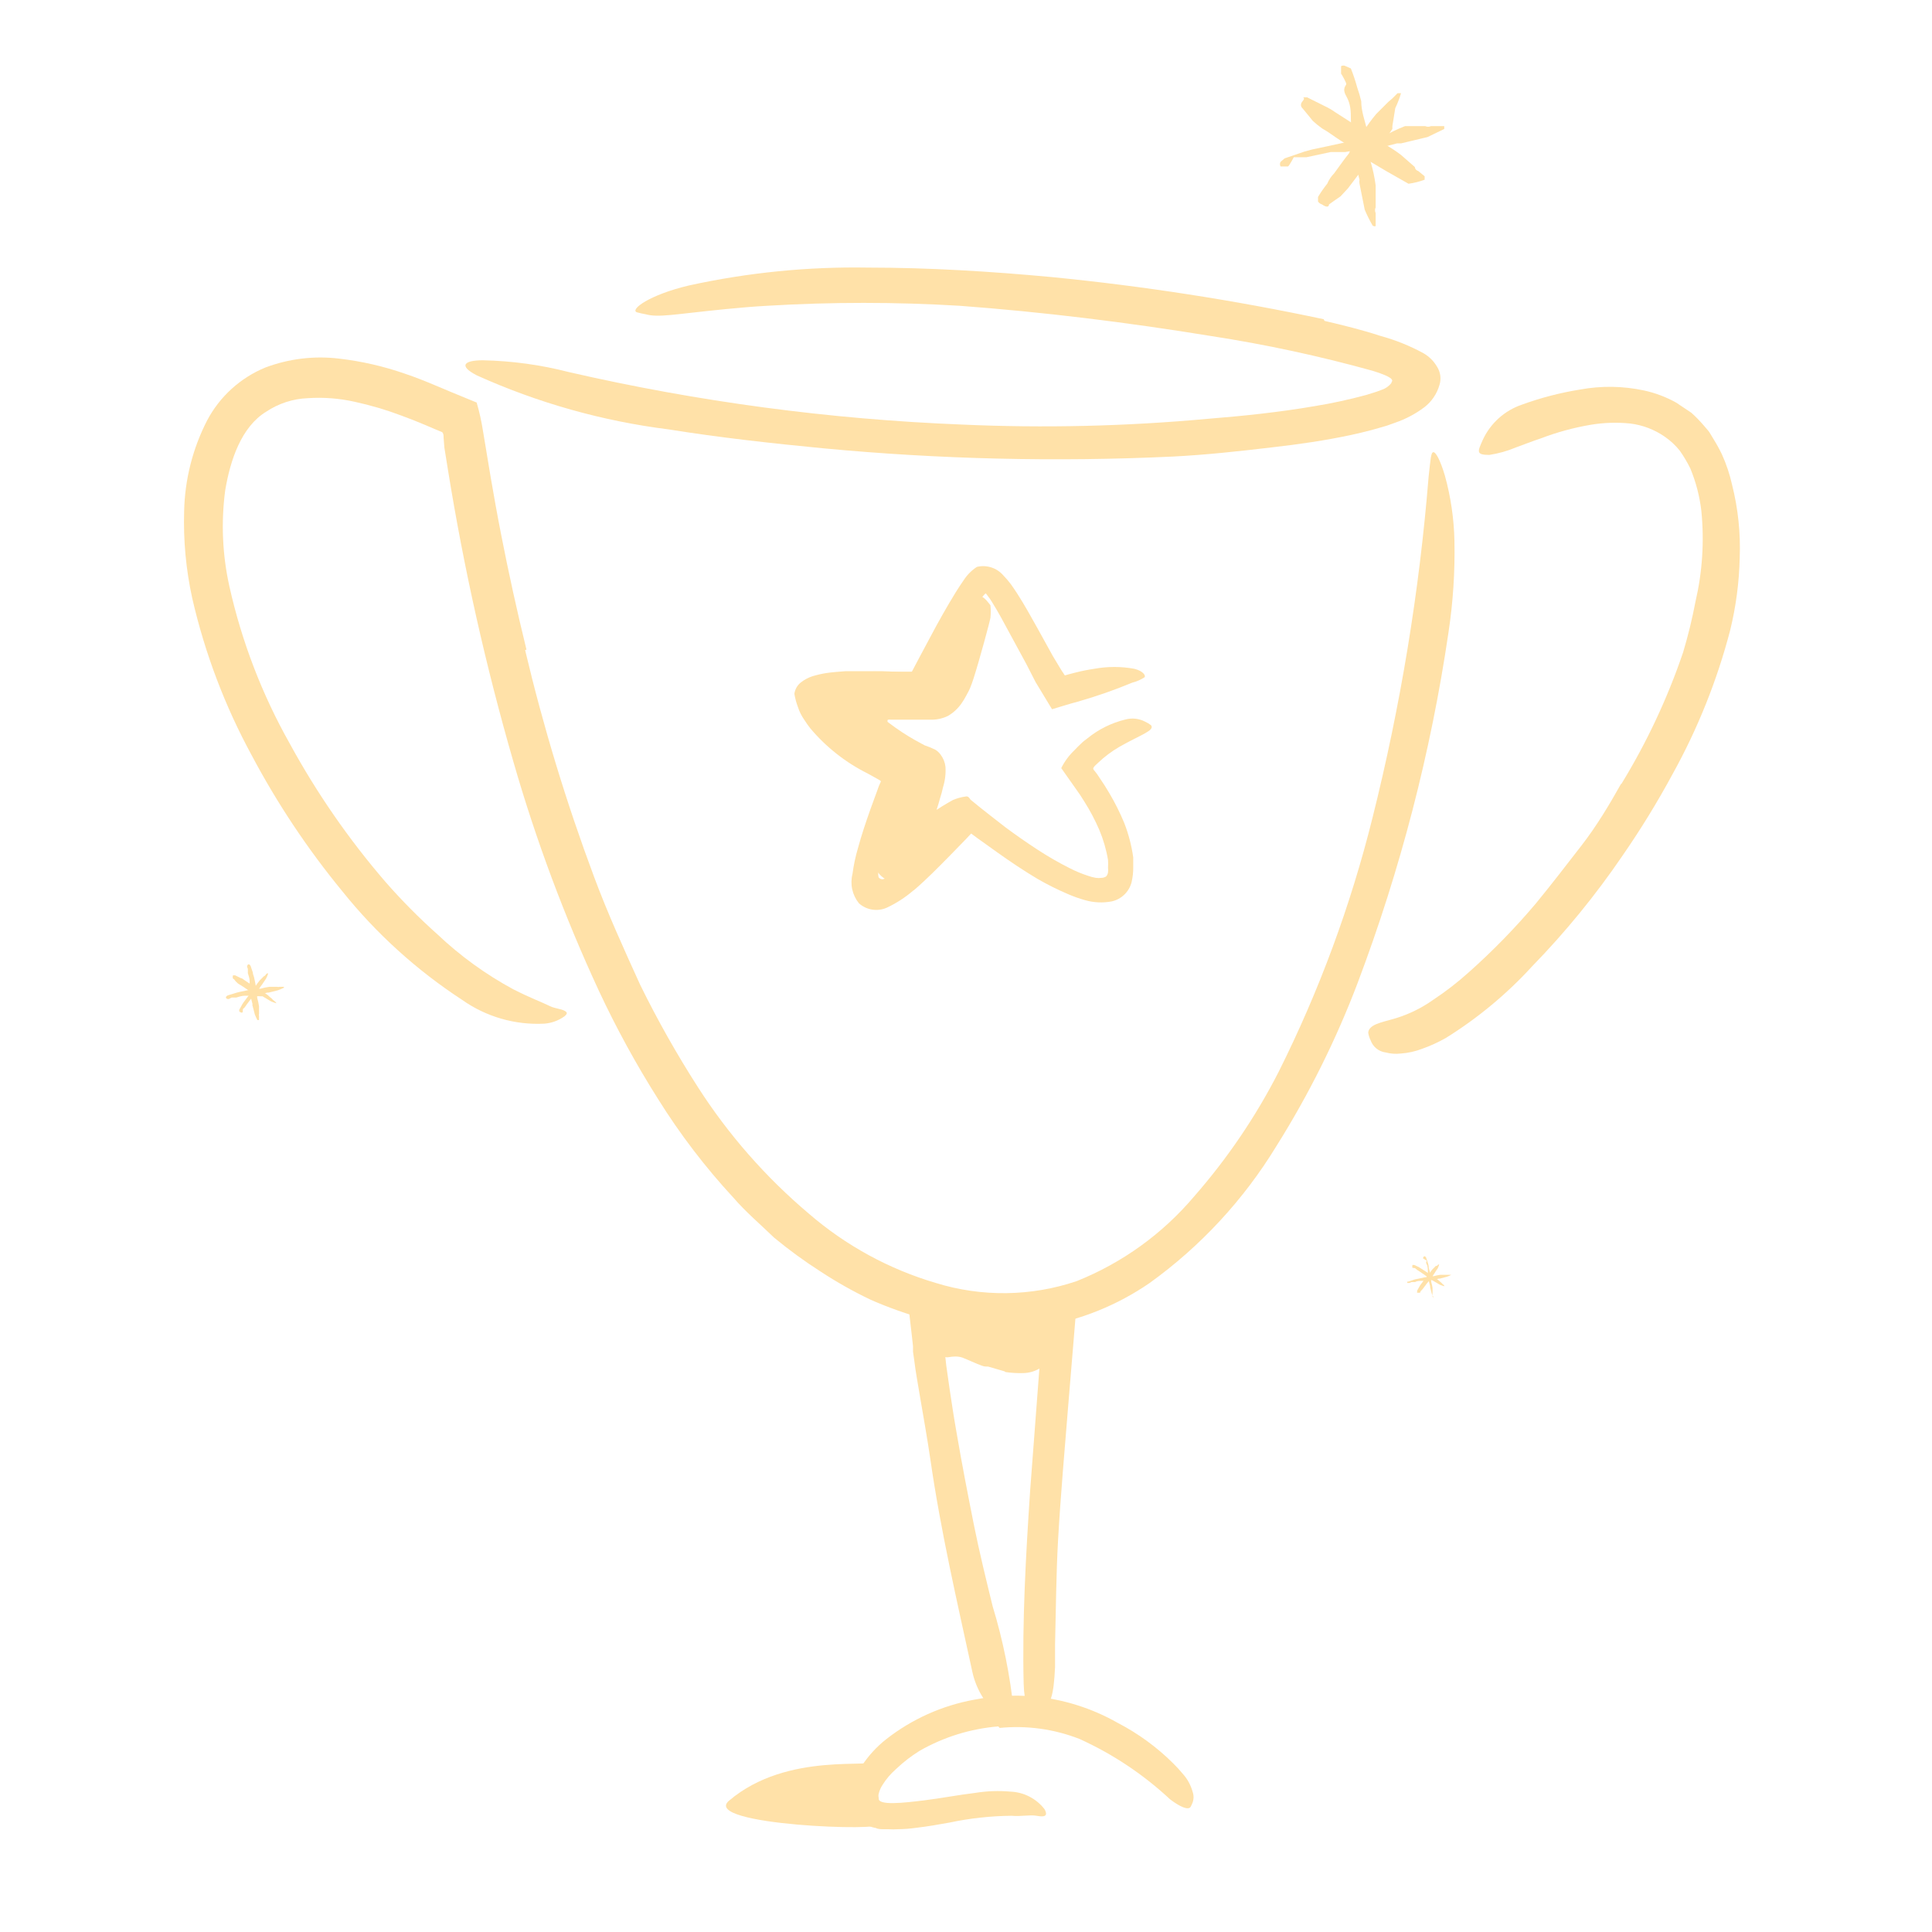 <svg width="400" height="400" viewBox="0 0 400 400" fill="none" xmlns="http://www.w3.org/2000/svg">
<path d="M208.031 283.938L204.594 282.938C204.188 282.938 203.781 282.938 203.375 282.781C201.969 282.281 200.594 281.594 199.219 281.063C198.613 280.874 197.975 280.81 197.344 280.875C196.531 280.875 195.625 281.406 194.969 280.406C194.313 279.406 196.531 271.938 197.344 271.969C198.993 272.07 200.549 272.77 201.719 273.938C202.563 274.719 203.563 274.438 204.5 274.688L207.625 275.563C208.25 275.563 208.875 275.875 209.5 275.969C210.409 276.139 211.341 276.139 212.25 275.969C212.884 275.721 213.398 275.241 213.688 274.625C213.727 274.505 213.78 274.39 213.844 274.281C213.844 274.094 213.844 274.688 215.438 276.406L216.438 277.594C217.594 278.875 218.156 280.219 217.5 281.156C216.888 282.097 216.056 282.873 215.076 283.418C214.095 283.962 212.996 284.259 211.875 284.281C210.621 284.32 209.366 284.247 208.125 284.063L208.031 283.938Z" fill="#FFE1A8"/>
<path d="M108.719 134.592C112.49 150.498 117.249 166.153 122.969 181.467C125.812 189.123 129.219 196.592 132.562 203.936C136.135 211.21 140.121 218.273 144.5 225.092C150.805 234.92 158.547 243.747 167.469 251.279C175.107 257.878 184.068 262.769 193.75 265.623C203.267 268.564 213.468 268.433 222.906 265.248C232.35 261.47 240.721 255.428 247.281 247.654C254.143 239.812 260.01 231.153 264.75 221.873C273.124 205.127 279.632 187.511 284.156 169.342C289.969 146.15 293.857 122.518 295.781 98.686C296.188 95.061 296.25 93.686 296.75 93.623C297.25 93.561 298.188 95.217 299.156 98.498C300.368 102.889 301.03 107.413 301.125 111.967C301.257 118.356 300.839 124.744 299.875 131.061C296.235 155.777 289.948 180.031 281.125 203.404C276.639 215.239 270.987 226.597 264.25 237.311C257.489 248.404 248.574 258.031 238.031 265.623C231.371 270.21 223.787 273.282 215.813 274.623C211.788 275.306 207.7 275.537 203.625 275.311C199.59 274.943 195.596 274.221 191.688 273.154C187.804 272.087 184.002 270.74 180.313 269.123C176.703 267.406 173.216 265.443 169.875 263.248C166.538 261.111 163.334 258.774 160.281 256.248C157.438 253.498 154.406 250.936 151.844 247.967C146 241.653 140.768 234.8 136.219 227.498C131.678 220.316 127.597 212.853 124 205.154C116.896 189.84 110.983 174.002 106.313 157.779C100.571 137.917 96.041 117.723 92.75 97.311L92 92.654L91.844 90.623C91.844 90.248 91.844 89.717 91.531 89.467L90.25 88.936L87.906 87.936C86.344 87.279 84.781 86.654 83.156 86.061C79.992 84.865 76.743 83.904 73.438 83.186C70.261 82.475 66.998 82.222 63.75 82.436C60.66 82.556 57.664 83.53 55.094 85.248C50 88.373 47.688 95.154 46.625 101.529C45.747 108.165 46.043 114.903 47.5 121.436C50.048 132.834 54.26 143.795 60 153.967C65.573 164.183 72.215 173.778 79.812 182.592C83.187 186.448 86.798 190.09 90.625 193.498C95.315 197.937 100.569 201.741 106.25 204.811C109.875 206.654 111.938 207.373 113.938 208.342C114.844 208.779 116.125 208.873 116.844 209.248C117.563 209.623 117.469 209.904 116.844 210.436C115.63 211.3 114.204 211.819 112.719 211.936C106.638 212.254 100.627 210.515 95.656 206.998C86.261 200.864 77.897 193.281 70.875 184.529C63.702 175.804 57.42 166.382 52.125 156.404C46.562 146.182 42.419 135.247 39.812 123.904C38.507 117.966 37.94 111.888 38.125 105.811C38.268 99.282 39.892 92.87 42.875 87.061C45.489 82.106 49.757 78.224 54.938 76.092C59.809 74.258 65.051 73.625 70.219 74.248C74.861 74.787 79.43 75.835 83.844 77.373C86 78.092 88.094 78.936 90.094 79.779L93.219 81.092L98.688 83.342C99.253 85.28 99.692 87.253 100 89.248L100.563 92.623L101.563 98.654C102.25 102.654 102.969 106.686 103.75 110.654C105.313 118.654 107.063 126.602 109 134.498L108.719 134.592Z" fill="#FFE1A8"/>
<path d="M335.687 162.31C340.942 153.727 345.229 144.588 348.469 135.06C349.503 131.606 350.358 128.102 351.031 124.56C352.46 118.419 352.872 112.085 352.25 105.81C351.9 102.781 351.133 99.816 349.969 96.998C349.337 95.713 348.606 94.48 347.781 93.31C346.89 92.191 345.837 91.212 344.656 90.404C342.536 88.934 340.091 88.001 337.531 87.685C334.824 87.41 332.092 87.494 329.406 87.935C325.841 88.534 322.345 89.487 318.969 90.779C317.25 91.341 315.531 92.029 313.812 92.654C312.06 93.387 310.223 93.901 308.344 94.185C305.5 94.185 305.937 93.466 307 91.06C307.785 89.361 308.908 87.84 310.299 86.588C311.691 85.337 313.322 84.381 315.094 83.779C318.996 82.359 323.025 81.312 327.125 80.654C331.511 79.843 336.014 79.907 340.375 80.841C342.717 81.349 344.971 82.202 347.062 83.373L350.187 85.466C351.086 86.276 351.931 87.142 352.719 88.06C353.094 88.529 353.531 88.966 353.875 89.435L354.781 90.935C355.411 91.945 355.984 92.988 356.5 94.06C357.411 96.066 358.112 98.16 358.594 100.31C359.852 105.28 360.389 110.406 360.188 115.529C360.074 120.564 359.413 125.573 358.219 130.466C355.501 140.888 351.479 150.926 346.25 160.341C343.132 166.108 339.699 171.7 335.969 177.091C330.399 185.279 324.125 192.964 317.219 200.06C311.966 205.8 305.951 210.794 299.344 214.904C297.767 215.797 296.115 216.55 294.406 217.154C293.003 217.69 291.529 218.016 290.031 218.122C288.985 218.245 287.925 218.17 286.906 217.904C286.205 217.818 285.541 217.538 284.989 217.097C284.438 216.655 284.019 216.069 283.781 215.404C283.535 214.912 283.366 214.385 283.281 213.841C283.281 213.029 284 212.435 284.969 212.029C285.938 211.622 287.281 211.31 289 210.81C291.747 209.967 294.343 208.69 296.688 207.029C299.318 205.291 301.815 203.358 304.156 201.247C309.114 196.834 313.751 192.072 318.031 186.997C321.156 183.185 324.281 179.122 327.406 175.091C330.531 171.06 333.156 166.685 335.625 162.279L335.687 162.31Z" fill="#FFE1A8"/>
<path d="M215.625 278.125V277.719C215.625 277.719 215.812 277.188 215.625 277.344H215.312H215.125H214.5C212.508 277.575 210.505 277.7 208.5 277.719C204.625 277.719 200.812 277.531 197.031 277.219L195.437 277.063V278.312L195.906 282.656L196.594 287.5C197.062 290.625 197.531 293.75 198.094 296.875C199.156 303.125 200.375 309.375 201.656 315.812C202.781 321.406 204.156 327 205.5 332.5C207.673 339.632 209.149 346.958 209.906 354.375C209.906 357.281 208.125 356.375 206.312 354.813C203.787 352.504 202.04 349.469 201.312 346.125C198.187 331.719 194.781 317.125 192.625 302.156C191.969 297.688 191.156 293.156 190.375 288.562C190 286.25 189.562 283.969 189.281 281.625L189.031 279.875V278.75L188.875 277.313L188.25 271.875C188.25 271.281 188.25 270.625 188.25 270.094L194.125 270.813L198.812 271.25C201.094 271.438 203.344 271.563 205.594 271.594C207.814 271.658 210.037 271.595 212.25 271.406C212.795 271.376 213.338 271.314 213.875 271.219C214.821 271.148 215.745 270.893 216.594 270.469C217.594 270 218.5 269.656 219.719 269.063C220.937 268.469 222 267.875 222.844 267.375L223.031 267.812C223.076 267.911 223.099 268.017 223.099 268.125C223.099 268.233 223.076 268.339 223.031 268.438C222.406 275.844 221.812 283.281 221.187 290.719C220.437 300.094 219.594 309.469 219.062 318.844C218.656 326.094 218.625 333.25 218.438 340.438C218.438 342 218.438 343.562 218.438 345.156C218.156 351.062 217.562 352.906 215.719 354.063C215.313 354.347 214.884 354.598 214.438 354.813C213.031 355.281 212.062 352.781 211.937 348.563C211.625 335.688 212.375 322.156 213.281 308.594C214.031 298.594 214.813 288.531 215.563 278.469L215.625 278.125Z" fill="#FFE1A8"/>
<path d="M206.688 357.437C200.944 357.905 195.375 359.634 190.375 362.499C188.638 363.583 187.015 364.839 185.531 366.249C184.422 367.216 183.463 368.343 182.688 369.593C182.345 370.121 182.092 370.702 181.938 371.312C181.85 371.629 181.85 371.964 181.938 372.281C181.656 373.906 187.25 373.249 191.313 372.749C194.844 372.312 198.375 371.624 202 371.187C204.387 370.804 206.811 370.72 209.219 370.937C210.584 370.992 211.921 371.345 213.135 371.971C214.35 372.598 215.413 373.482 216.25 374.562C217.156 376.187 216 376.187 214.594 375.937C213.188 375.687 211.469 376.124 209.406 375.937C205.099 375.978 200.807 376.449 196.594 377.343C194.344 377.749 192.031 378.156 189.625 378.437C188.393 378.611 187.151 378.705 185.906 378.718C185.24 378.765 184.572 378.765 183.906 378.718H182.844C182.531 378.718 181.781 378.718 181.344 378.468C180.288 378.299 179.297 377.85 178.473 377.169C177.649 376.487 177.021 375.598 176.656 374.593L176.375 373.249V371.874C176.357 371.041 176.462 370.209 176.688 369.406C176.875 368.718 177.188 368.062 177.438 367.406C177.688 366.749 178.063 366.218 178.406 365.624C179.784 363.519 181.493 361.651 183.469 360.093C188.788 355.927 195.04 353.117 201.688 351.906C205.709 351.116 209.821 350.885 213.906 351.218C220.077 351.772 226.056 353.648 231.438 356.718C235.637 358.897 239.483 361.7 242.844 365.031C243.582 365.754 244.28 366.515 244.938 367.312C245.862 368.354 246.535 369.594 246.906 370.937C247.179 371.673 247.179 372.482 246.906 373.218C246.789 373.518 246.653 373.81 246.5 374.093C246.031 374.843 244.313 374.093 242.25 372.531C236.72 367.373 230.387 363.152 223.5 360.031C218.247 357.977 212.582 357.195 206.969 357.749L206.688 357.437Z" fill="#FFE1A8"/>
<path d="M181.438 377.625C184.563 379.281 144.875 377.938 150.938 372.813C163.094 362.469 181.094 366.312 181.438 364.531C181.438 364.531 179.344 373.719 181.438 377.625Z" fill="#FFE1A8"/>
<path d="M198.812 126.625C199 124.875 200.594 123.5 203.031 123.5C203.813 123.5 204.875 125.125 205.063 125.312C205.148 126.165 205.148 127.023 205.063 127.875C205.063 128.25 202.688 137 201.594 140.375C201.375 141.062 201.125 141.781 200.813 142.531L200.531 143.125L200.062 144C199.756 144.584 199.411 145.148 199.031 145.687C198.292 146.737 197.332 147.612 196.219 148.25C195.069 148.797 193.803 149.054 192.531 149H190.844C189.406 149 188.25 149 186.938 149H184.375C184.251 148.973 184.124 148.973 184 149C183.813 149 183.75 149 183.75 149.25C183.736 149.312 183.736 149.376 183.75 149.438L184.031 149.656C185.779 150.99 187.617 152.201 189.531 153.281L191.437 154.313C192.175 154.555 192.896 154.848 193.594 155.188C194.051 155.455 194.445 155.817 194.75 156.25C195.302 156.979 195.647 157.842 195.75 158.75C195.84 160.175 195.671 161.604 195.25 162.969C195.083 163.75 194.874 164.522 194.625 165.281L194.25 166.594C193.188 170.094 191.969 173.406 191.625 174.156L190.344 176.875L189.781 178.125C189.781 178.313 189.625 178.5 189.594 178.531H188.812L187.312 178.125C186.656 178.125 186.625 177.938 186.25 177.938C185.951 177.875 185.643 177.875 185.344 177.938C185.188 177.938 185.344 178.094 185.156 177.75C185.109 177.663 185.031 177.596 184.938 177.562L181.813 175.031L182.031 174.844C183.014 174.005 184.058 173.243 185.156 172.563L187.844 170.875C188.307 170.481 188.851 170.192 189.437 170.031C190.727 169.8 191.928 169.216 192.906 168.344C194.328 167.363 195.798 166.455 197.312 165.625C198.151 165.269 199.034 165.027 199.937 164.906C200.75 164.719 201.063 165.906 200.938 166.156C200.5 166.906 201.312 167 201.656 167.344C201.779 167.463 201.885 167.6 201.969 167.75C201.969 168 195.125 175.406 194.312 176.063L192.438 177.594C191.223 178.569 190.065 179.613 188.969 180.719H188.781C188.406 180.406 189.219 181.063 189.094 181.031C188.436 181.8 187.549 182.337 186.563 182.562C186.21 182.613 185.852 182.613 185.5 182.562C184.561 182.549 183.646 182.255 182.875 181.719C182.329 181.325 181.872 180.821 181.533 180.24C181.194 179.659 180.98 179.013 180.906 178.344C180.874 178.084 180.874 177.822 180.906 177.562C180.906 176.906 180.906 176.969 180.906 176.781V176.125L181.313 174.469L181.875 171.875L182.719 168.75C182.96 167.913 183.296 167.105 183.719 166.344C183.945 165.71 184.132 165.063 184.281 164.406L184.75 162.563C184.75 162.094 184.75 162.219 184.75 162.125C184.594 161.906 184.312 162.125 184.375 162.125L183.875 161.781L183.031 161.281L181.406 160.219C180.322 159.53 179.352 158.676 178.531 157.688L178.25 157.406L177.719 156.969L176.625 156.25C173.807 154.406 171.419 151.975 169.625 149.125C169.07 148.074 168.77 146.907 168.75 145.719C168.791 145.087 168.928 144.465 169.156 143.875C169.42 143.359 169.746 142.876 170.125 142.438L170.812 141.937C173.508 140.084 176.698 139.083 179.969 139.062C180.676 139.016 181.386 139.016 182.094 139.062H184.375C185.688 139.062 186.969 139.062 188.25 139.062H190.188H191.313C191.376 139.093 191.444 139.11 191.514 139.112C191.584 139.114 191.654 139.101 191.719 139.075C191.784 139.048 191.842 139.008 191.891 138.958C191.939 138.907 191.976 138.847 192 138.781C192.092 138.646 192.166 138.499 192.219 138.344C192.457 137.835 192.665 137.314 192.844 136.781C193.219 135.875 195.969 131.156 196.344 129.813C196.656 129.219 198.75 127.344 198.812 126.625Z" fill="#FFE1A8"/>
<path d="M189.094 184.372C187.449 185.789 185.62 186.977 183.656 187.903C182.707 188.337 181.652 188.486 180.62 188.33C179.588 188.175 178.623 187.723 177.844 187.028C177.159 186.188 176.681 185.199 176.448 184.141C176.215 183.083 176.232 181.984 176.5 180.934C176.735 179.137 177.111 177.36 177.625 175.622C178.375 172.841 179.281 170.184 180.219 167.528L181.656 163.591C181.85 162.979 182.09 162.384 182.375 161.809C182.375 161.622 182.062 161.528 181.906 161.403L179.656 160.153C175.088 157.876 171.035 154.685 167.75 150.778C167.326 150.236 166.93 149.673 166.562 149.091C165.963 148.252 165.499 147.324 165.187 146.341C164.861 145.47 164.62 144.57 164.469 143.653C164.586 142.747 165.045 141.921 165.75 141.341C166.492 140.741 167.34 140.285 168.25 139.997C169.192 139.713 170.153 139.493 171.125 139.341C172.469 139.153 173.75 139.059 175.031 138.966C177.594 138.966 180.094 138.966 182.594 138.966C184.601 139.001 186.605 139.158 188.594 139.434L189.062 138.559L190.281 136.247L192.719 131.684C194.375 128.559 196.031 125.622 197.875 122.622C198.406 121.778 198.844 121.091 199.5 120.153C200.211 119.043 201.148 118.095 202.25 117.372C203.234 117.131 204.266 117.168 205.231 117.477C206.196 117.785 207.057 118.355 207.719 119.122C208.303 119.72 208.846 120.357 209.344 121.028C209.812 121.653 210.156 122.247 210.594 122.872C212.156 125.309 213.5 127.747 214.844 130.153L217.969 135.809L219.625 138.559L219.937 139.059L220.125 139.309C220.225 139.495 220.34 139.673 220.469 139.841L221.219 139.622L222.656 139.247C223.944 138.92 225.248 138.66 226.562 138.466C229.3 137.963 232.106 137.963 234.844 138.466C236.656 138.903 237.312 139.903 236.937 140.247C236.157 140.743 235.303 141.113 234.406 141.341C230.726 142.871 226.959 144.186 223.125 145.278C221.656 145.653 219.594 146.309 217.812 146.841L214.406 141.216L212.5 137.497L208.938 130.934C207.781 128.778 206.625 126.622 205.406 124.684C205.137 124.225 204.834 123.786 204.5 123.372C204.38 123.175 204.232 122.996 204.063 122.841C204.063 122.841 204.062 122.841 203.687 123.216C203.312 123.591 202.594 124.872 202.063 125.747C201 127.497 199.937 129.278 198.937 131.091L195.812 136.591L194.281 139.372L193.438 140.903L192.156 143.372L191.562 144.497L187.812 144.028L185.5 143.747C184.083 143.747 182.667 143.747 181.25 143.747C178.454 143.656 175.655 143.771 172.875 144.091H171.875H171.406L170.75 144.309C170.531 144.309 170.281 144.559 170.344 144.809L170.656 145.466C171.188 146.332 171.783 147.157 172.437 147.934C173.315 148.931 174.265 149.861 175.281 150.716C177.029 152.21 178.912 153.539 180.906 154.684L184.031 156.434C184.656 156.747 185.656 157.372 186.437 157.872C187.205 158.394 187.936 158.969 188.625 159.591L186.875 164.122L185.812 166.997C185.094 168.872 184.437 170.809 183.812 172.716C183.187 174.622 182.625 176.559 182.156 178.466L181.906 179.559V180.247C181.797 180.699 181.797 181.17 181.906 181.622C182.033 181.808 182.224 181.942 182.442 182C182.66 182.057 182.891 182.034 183.094 181.934C183.554 181.773 183.986 181.541 184.375 181.247C184.594 181.247 185.469 180.403 186.188 179.778C186.906 179.153 187.656 178.497 188.375 177.809C191.25 175.091 194.031 172.184 196.812 169.309L200.625 165.309L202.969 167.216L205.031 168.841L208.156 171.278C210.312 172.872 212.5 174.403 214.75 175.872C216.953 177.316 219.238 178.631 221.594 179.809C222.733 180.386 223.913 180.877 225.125 181.278C225.692 181.488 226.278 181.645 226.875 181.747C227.279 181.805 227.69 181.805 228.094 181.747C228.415 181.735 228.728 181.638 229 181.466C229.226 181.225 229.369 180.918 229.406 180.591C229.438 180.268 229.438 179.944 229.406 179.622C229.436 179.101 229.436 178.58 229.406 178.059C229.046 175.913 228.438 173.815 227.594 171.809C226.709 169.761 225.664 167.786 224.469 165.903C223.906 164.966 223.281 164.059 222.625 163.153L219.719 159.028C220.409 157.636 221.34 156.377 222.469 155.309C223.094 154.622 223.375 154.403 223.813 153.966C224.25 153.528 224.656 153.216 225.094 152.903C227.4 151.014 230.103 149.668 233 148.966C234.361 148.597 235.811 148.753 237.062 149.403C237.506 149.606 237.925 149.858 238.312 150.153C239.156 151.247 236.156 152.122 231.812 154.591C230.195 155.523 228.695 156.646 227.344 157.934L226.844 158.403L226.594 158.653L226.406 158.934C226.25 159.091 226.406 159.216 226.406 159.341C226.925 159.948 227.395 160.596 227.812 161.278C228.469 162.216 229.062 163.184 229.656 164.184C230.847 166.19 231.892 168.278 232.781 170.434C233.666 172.72 234.285 175.101 234.625 177.528C234.625 178.184 234.625 178.809 234.625 179.528C234.638 180.58 234.522 181.629 234.281 182.653C234.03 183.627 233.515 184.513 232.793 185.213C232.07 185.913 231.169 186.401 230.188 186.622C228.35 186.975 226.455 186.89 224.656 186.372C223.429 186.03 222.229 185.602 221.062 185.091C218.919 184.174 216.832 183.131 214.812 181.966C211.875 180.216 209.094 178.341 206.375 176.403C203.656 174.466 200 171.872 201.125 172.528L200.906 172.747L200.062 173.653L196.594 177.216C194.25 179.591 191.938 181.966 189.25 184.278L189.094 184.372Z" fill="#FFE1A8"/>
<path d="M51.156 200.187C51.156 200.187 51.156 199.844 51.344 199.688C51.393 199.667 51.446 199.656 51.5 199.656C51.554 199.656 51.607 199.667 51.656 199.688L51.875 199.969L52.344 201.344C52.344 201.656 52.5 202 52.594 202.312C52.688 202.625 52.875 203.688 53 204.344C53.015 204.5 53.015 204.657 53 204.813C53.038 205.329 53.121 205.842 53.25 206.344C53.25 206.344 53.25 206.531 53.25 206.594C53.411 207.158 53.536 207.732 53.625 208.313V209.687C53.639 209.717 53.646 209.749 53.646 209.781C53.646 209.814 53.639 209.846 53.625 209.875C53.577 210.017 53.577 210.171 53.625 210.313C53.625 210.5 53.625 210.687 53.625 210.906C53.64 210.999 53.64 211.094 53.625 211.188H53.438C53.438 211.188 53.438 211.188 53.281 211.188C53.081 210.803 52.904 210.406 52.75 210C52.75 210 52.344 208.375 52.281 208.219C52.219 208.062 52.281 208 52.281 207.906C52.281 207.812 51.938 206.594 51.938 206.531C51.905 206.261 51.905 205.989 51.938 205.719C51.824 205.266 51.74 204.807 51.688 204.344C51.702 204.104 51.702 203.864 51.688 203.625V203.125C51.688 202.563 51.469 202 51.312 201.469C51.328 201.167 51.328 200.864 51.312 200.563C51.312 200.563 51.188 200.281 51.156 200.187Z" fill="#FFE1A8"/>
<path d="M47.344 206.844C47.188 206.844 47 206.844 46.812 206.656C46.792 206.607 46.781 206.554 46.781 206.5C46.781 206.446 46.792 206.393 46.812 206.344C46.902 206.244 47.008 206.159 47.125 206.094L48.562 205.656C48.89 205.544 49.224 205.45 49.562 205.375L51.656 204.938H52.125C52.673 204.902 53.217 204.818 53.75 204.688C53.75 204.688 53.938 204.688 54 204.688C54.582 204.511 55.178 204.386 55.781 204.312H57.219H57.406C57.548 204.36 57.702 204.36 57.844 204.312H58.469H58.781C58.781 204.312 58.781 204.313 58.781 204.5C58.374 204.7 57.957 204.877 57.531 205.031L55.656 205.5H55.375L53.938 205.875C53.657 205.905 53.374 205.905 53.094 205.875H53.125C52.656 205.875 52.156 206.063 51.688 206.156H50.938H50.656C50.062 206.156 49.469 206.375 48.906 206.531H47.969C47.969 206.531 47.438 206.781 47.344 206.844Z" fill="#FFE1A8"/>
<path d="M48.375 202.685C48.219 202.685 48.156 202.466 48.188 202.185C48.219 201.903 48.188 201.935 48.375 201.935H48.688L49.906 202.528C50.188 202.528 50.438 202.841 50.719 202.997L52.312 204.06L52.656 204.31C53.015 204.626 53.402 204.908 53.812 205.153H54.031C54.514 205.393 54.974 205.675 55.406 205.997C55.715 206.295 56.038 206.576 56.375 206.841C56.4 206.905 56.438 206.962 56.486 207.011C56.535 207.059 56.593 207.097 56.656 207.122L57.062 207.466C57.132 207.537 57.185 207.622 57.219 207.716C56.833 207.612 56.457 207.476 56.094 207.31C56.094 207.31 54.781 206.528 54.625 206.435C54.541 206.401 54.465 206.347 54.406 206.278L53.125 206.247C52.904 206.109 52.695 205.952 52.5 205.778C52.133 205.546 51.779 205.296 51.438 205.028L50.875 204.653C50.875 204.653 50.031 204.06 49.562 203.81C49.094 203.56 49.031 203.341 48.906 203.278C48.781 203.216 48.469 202.685 48.375 202.685Z" fill="#FFE1A8"/>
<path d="M50.25 209.562C50.25 209.562 50.031 209.781 49.781 209.562C49.729 209.549 49.68 209.526 49.638 209.494C49.595 209.462 49.559 209.421 49.531 209.375C49.531 209.375 49.531 209.156 49.531 209.063L50.156 207.938C50.305 207.686 50.472 207.446 50.656 207.219L51.719 205.781L52 205.469C52.316 205.135 52.608 204.78 52.875 204.406C52.875 204.406 52.875 204.406 52.875 204.219C53.146 203.78 53.449 203.363 53.781 202.969C54.062 202.719 54.344 202.406 54.625 202.125C54.752 202.091 54.862 202.013 54.938 201.906C55.027 201.761 55.144 201.633 55.281 201.531H55.531C55.415 201.897 55.269 202.252 55.094 202.594L54.188 203.938L54.031 204.125L53.344 205.156C53.212 205.354 53.055 205.533 52.875 205.688L52.094 206.625L51.719 207.125C51.438 207.531 51.094 207.906 50.844 208.313C50.594 208.719 50.375 208.781 50.312 208.906C50.25 209.031 50.281 209.375 50.25 209.562Z" fill="#FFE1A8"/>
<path d="M294.625 260.531C294.625 260.531 294.625 260.281 294.812 260.125C294.893 260.094 294.982 260.094 295.062 260.125L295.25 260.344C295.25 260.344 295.5 261.125 295.594 261.375C295.686 261.617 295.749 261.869 295.781 262.125C295.781 262.625 296 263.156 296.125 263.656C296.25 264.156 296.125 263.875 296.125 264C296.157 264.4 296.22 264.797 296.313 265.188C296.313 265.188 296.313 265.188 296.313 265.375C296.439 265.794 296.533 266.223 296.594 266.656V267.719C296.571 267.768 296.56 267.821 296.56 267.875C296.56 267.929 296.571 267.982 296.594 268.031C296.594 268.031 296.594 268.344 296.594 268.469C296.711 268.536 296.808 268.633 296.875 268.75C296.875 268.75 296.469 267.938 296.438 267.875L296.094 266.5C296.081 266.428 296.081 266.354 296.094 266.281C296.094 266.281 295.813 265.281 295.813 265.219C295.782 265.022 295.782 264.822 295.813 264.625L295.625 263.563V263.031C295.625 263.031 295.625 262.156 295.375 261.75C295.125 261.344 295.375 261.188 295.375 261.063C295.375 260.938 294.656 260.594 294.625 260.531Z" fill="#FFE1A8"/>
<path d="M291.781 265.625C291.781 265.625 291.5 265.625 291.375 265.625C291.353 265.581 291.342 265.533 291.342 265.484C291.342 265.436 291.353 265.387 291.375 265.344H291.594L292.687 264.969C292.94 264.877 293.202 264.814 293.469 264.781L295.062 264.438H295.406C295.818 264.4 296.226 264.327 296.625 264.219H296.844C297.283 264.089 297.733 263.995 298.187 263.938H299.25C299.25 263.938 299.25 263.938 299.406 263.938C299.562 263.938 299.656 263.938 299.75 263.938H300.219H300.469C300.173 264.109 299.858 264.245 299.531 264.344L298.125 264.719H297.906L296.812 265C296.595 265.033 296.374 265.033 296.156 265C295.798 265.095 295.432 265.158 295.062 265.188H294.531H294.281C293.844 265.188 293.406 265.188 292.969 265.438H292.25C292.25 265.438 291.844 265.625 291.781 265.625Z" fill="#FFE1A8"/>
<path d="M292.563 262.497C292.406 262.497 292.375 262.497 292.406 262.122C292.438 261.747 292.406 261.903 292.563 261.903H292.813L293.75 262.341L294.344 262.716L295.563 263.497C295.66 263.553 295.745 263.627 295.813 263.716C296.094 263.952 296.398 264.162 296.719 264.341C297.087 264.518 297.433 264.739 297.75 264.997L298.5 265.653C298.5 265.653 298.5 265.653 298.688 265.872C298.805 265.938 298.91 266.022 299 266.122C299.009 266.184 299.009 266.247 299 266.31L298.125 265.997L297 265.341L296.125 264.841C295.959 264.754 295.811 264.637 295.688 264.497L294.875 263.903L294.469 263.622C294.125 263.403 293.813 263.153 293.469 262.966C293.295 262.84 293.128 262.704 292.969 262.56C292.969 262.56 292.594 262.497 292.563 262.497Z" fill="#FFE1A8"/>
<path d="M294 267.653C294 267.653 294 267.653 293.625 267.653C293.25 267.653 293.406 267.653 293.406 267.465C293.393 267.383 293.393 267.298 293.406 267.215L293.875 266.372C293.978 266.17 294.104 265.981 294.25 265.809L295.062 264.715L295.25 264.497C295.503 264.247 295.733 263.975 295.937 263.684C296.131 263.347 296.361 263.032 296.625 262.747L297.281 262.09C297.281 262.09 297.281 262.09 297.5 262.09C297.577 261.981 297.672 261.886 297.781 261.809C297.842 261.788 297.908 261.788 297.969 261.809C297.887 262.088 297.782 262.36 297.656 262.622C297.409 262.953 297.18 263.297 296.969 263.653L296.437 264.465C296.332 264.608 296.217 264.744 296.094 264.872C295.924 265.125 295.736 265.365 295.531 265.59C295.41 265.712 295.305 265.848 295.219 265.997L294.531 266.903L294.125 267.34L294 267.653Z" fill="#FFE1A8"/>
<path d="M277.656 15.249C277.656 15.249 277.656 14.175 277.656 13.698C277.801 13.614 277.966 13.57 278.133 13.57C278.301 13.57 278.465 13.614 278.61 13.698L279.684 14.175C280.195 15.463 280.633 16.777 280.997 18.113C281.33 19.05 281.609 20.007 281.832 20.976C281.832 23.005 282.548 24.914 283.025 26.823C283.079 27.259 283.079 27.699 283.025 28.135C283.138 29.664 283.377 31.18 283.741 32.669C283.741 32.669 283.741 32.669 283.741 33.385C284.237 35.023 284.596 36.699 284.815 38.396V42.334C284.815 42.334 284.815 42.334 284.815 42.93C284.729 43.117 284.685 43.321 284.685 43.527C284.685 43.733 284.729 43.936 284.815 44.123C284.815 44.72 284.815 45.316 284.815 45.913C284.815 46.51 284.815 46.51 284.815 46.748C284.815 46.987 284.218 46.748 284.218 46.748C283.59 45.672 283.032 44.556 282.548 43.407L281.474 38.038C281.416 37.763 281.416 37.478 281.474 37.203C281.474 37.203 280.519 33.385 280.4 33.266C280.282 32.475 280.282 31.671 280.4 30.88L279.684 26.823C279.742 26.148 279.742 25.469 279.684 24.794C279.684 23.124 279.684 21.573 278.73 19.902C277.775 18.232 278.73 17.755 278.73 17.397C278.73 17.039 277.775 15.369 277.656 15.249Z" fill="#FFE1A8"/>
<path d="M266.679 34.461C266.679 34.461 265.605 34.461 265.128 34.461C265.044 34.316 265 34.152 265 33.984C265 33.817 265.044 33.652 265.128 33.507L265.963 32.791L270.139 31.359C271.119 31.064 272.115 30.825 273.122 30.643L279.207 29.331H280.519C282.13 29.179 283.726 28.899 285.292 28.496C285.404 28.549 285.526 28.576 285.65 28.576C285.774 28.576 285.896 28.549 286.008 28.496C287.569 27.565 289.205 26.766 290.9 26.109H295.076C295.263 26.195 295.466 26.24 295.672 26.24C295.878 26.24 296.082 26.195 296.269 26.109H299.013V26.706L295.553 28.376L290.065 29.689H289.229L285.053 30.763C284.262 30.878 283.458 30.878 282.667 30.763L278.491 31.479H276.463H275.508L270.497 32.552H267.872C267.872 32.552 266.918 34.342 266.679 34.461Z" fill="#FFE1A8"/>
<path d="M269.662 22.412C269.662 22.412 268.946 21.815 269.662 20.98C270.378 20.145 269.662 20.145 269.662 20.145H270.616L274.196 21.934C274.991 22.3 275.75 22.74 276.463 23.247L281.116 26.23C281.487 26.442 281.811 26.726 282.071 27.065C283.174 27.967 284.329 28.803 285.531 29.57H286.127C287.509 30.292 288.826 31.131 290.065 32.076L292.928 34.582C292.928 34.582 292.928 35.178 293.644 35.417L294.957 36.491V37.206C293.877 37.608 292.757 37.888 291.616 38.042L287.201 35.536L283.98 33.627C283.31 33.298 282.704 32.854 282.19 32.315L279.088 30.167C278.6 29.769 278.081 29.41 277.537 29.093C276.224 28.258 275.031 27.303 273.719 26.587C273.054 26.107 272.416 25.589 271.81 25.036C271.81 25.036 269.781 22.531 269.662 22.412Z" fill="#FFE1A8"/>
<path d="M275.15 42.328C275.15 42.925 274.554 42.925 273.718 42.328C273.38 42.23 273.086 42.02 272.883 41.732C272.883 41.732 272.883 41.016 272.883 40.777C273.455 39.819 274.093 38.902 274.792 38.033C275.128 37.232 275.614 36.503 276.224 35.886C277.298 34.454 278.252 33.022 279.326 31.709L279.684 30.755C280.683 29.876 281.565 28.874 282.309 27.772C282.309 27.772 282.309 27.772 282.309 27.175C283.106 25.927 283.982 24.731 284.934 23.596L287.44 21.09C287.44 21.09 287.44 21.09 288.275 20.375L289.349 19.301C289.349 19.301 289.349 19.301 290.065 19.301C289.751 20.365 289.352 21.403 288.871 22.403L288.275 26.102V26.698C288.275 26.698 286.366 29.562 286.247 29.681C285.912 30.277 285.466 30.803 284.934 31.232C284.286 32.236 283.568 33.192 282.786 34.096C282.364 34.521 282.002 35.003 281.713 35.528L279.088 38.988L277.537 40.658C277.537 40.658 275.27 42.209 275.15 42.328Z" fill="#FFE1A8"/>
<path d="M274.219 66.434C278.094 67.341 281.937 68.278 285.844 69.559C288.943 70.403 291.933 71.61 294.75 73.153C295.904 73.821 296.863 74.78 297.531 75.934C297.882 76.486 298.108 77.107 298.194 77.754C298.281 78.402 298.225 79.061 298.031 79.684C297.512 81.521 296.417 83.142 294.906 84.309C293.084 85.678 291.06 86.753 288.906 87.497L287.156 88.122L286.094 88.434L284 89.028C282.594 89.403 281.219 89.716 279.844 90.028C274.312 91.216 268.844 91.997 263.344 92.622C256.5 93.434 249.625 94.184 242.781 94.528C218.625 95.66 194.419 95.086 170.344 92.809C159.687 91.778 148.969 90.591 138.437 88.903C124.714 87.178 111.325 83.407 98.719 77.716C94.844 75.716 96.094 74.591 99.969 74.591C105.97 74.715 111.937 75.532 117.75 77.028C144.509 83.178 171.783 86.819 199.219 87.903C216.153 88.66 233.119 88.263 250 86.716C257.437 86.122 264.875 85.341 272.156 84.091C275.756 83.504 279.323 82.732 282.844 81.778L285.031 81.091L286.125 80.684C286.893 80.428 287.567 79.949 288.062 79.309C288.062 79.122 288.281 78.934 288.25 78.747C288.171 78.559 288.041 78.396 287.875 78.278C287.549 78.06 287.204 77.872 286.844 77.716C285.986 77.356 285.11 77.043 284.219 76.778C273.184 73.71 261.977 71.3 250.656 69.559C233.437 66.747 215.969 64.591 198.687 63.309C185.418 62.512 172.113 62.512 158.844 63.309C155.938 63.466 153.125 63.716 150.25 63.997C139.5 65.059 136.344 65.809 133.656 65.059C133.045 64.956 132.44 64.82 131.844 64.653C130.406 64.091 134.406 61.059 142.562 59.122C154.771 56.434 167.251 55.186 179.75 55.403C192.25 55.403 205.094 56.184 217.812 57.372C236.71 59.232 255.489 62.143 274.062 66.091L274.219 66.434Z" fill="#FFE1A8"/>
</svg>
